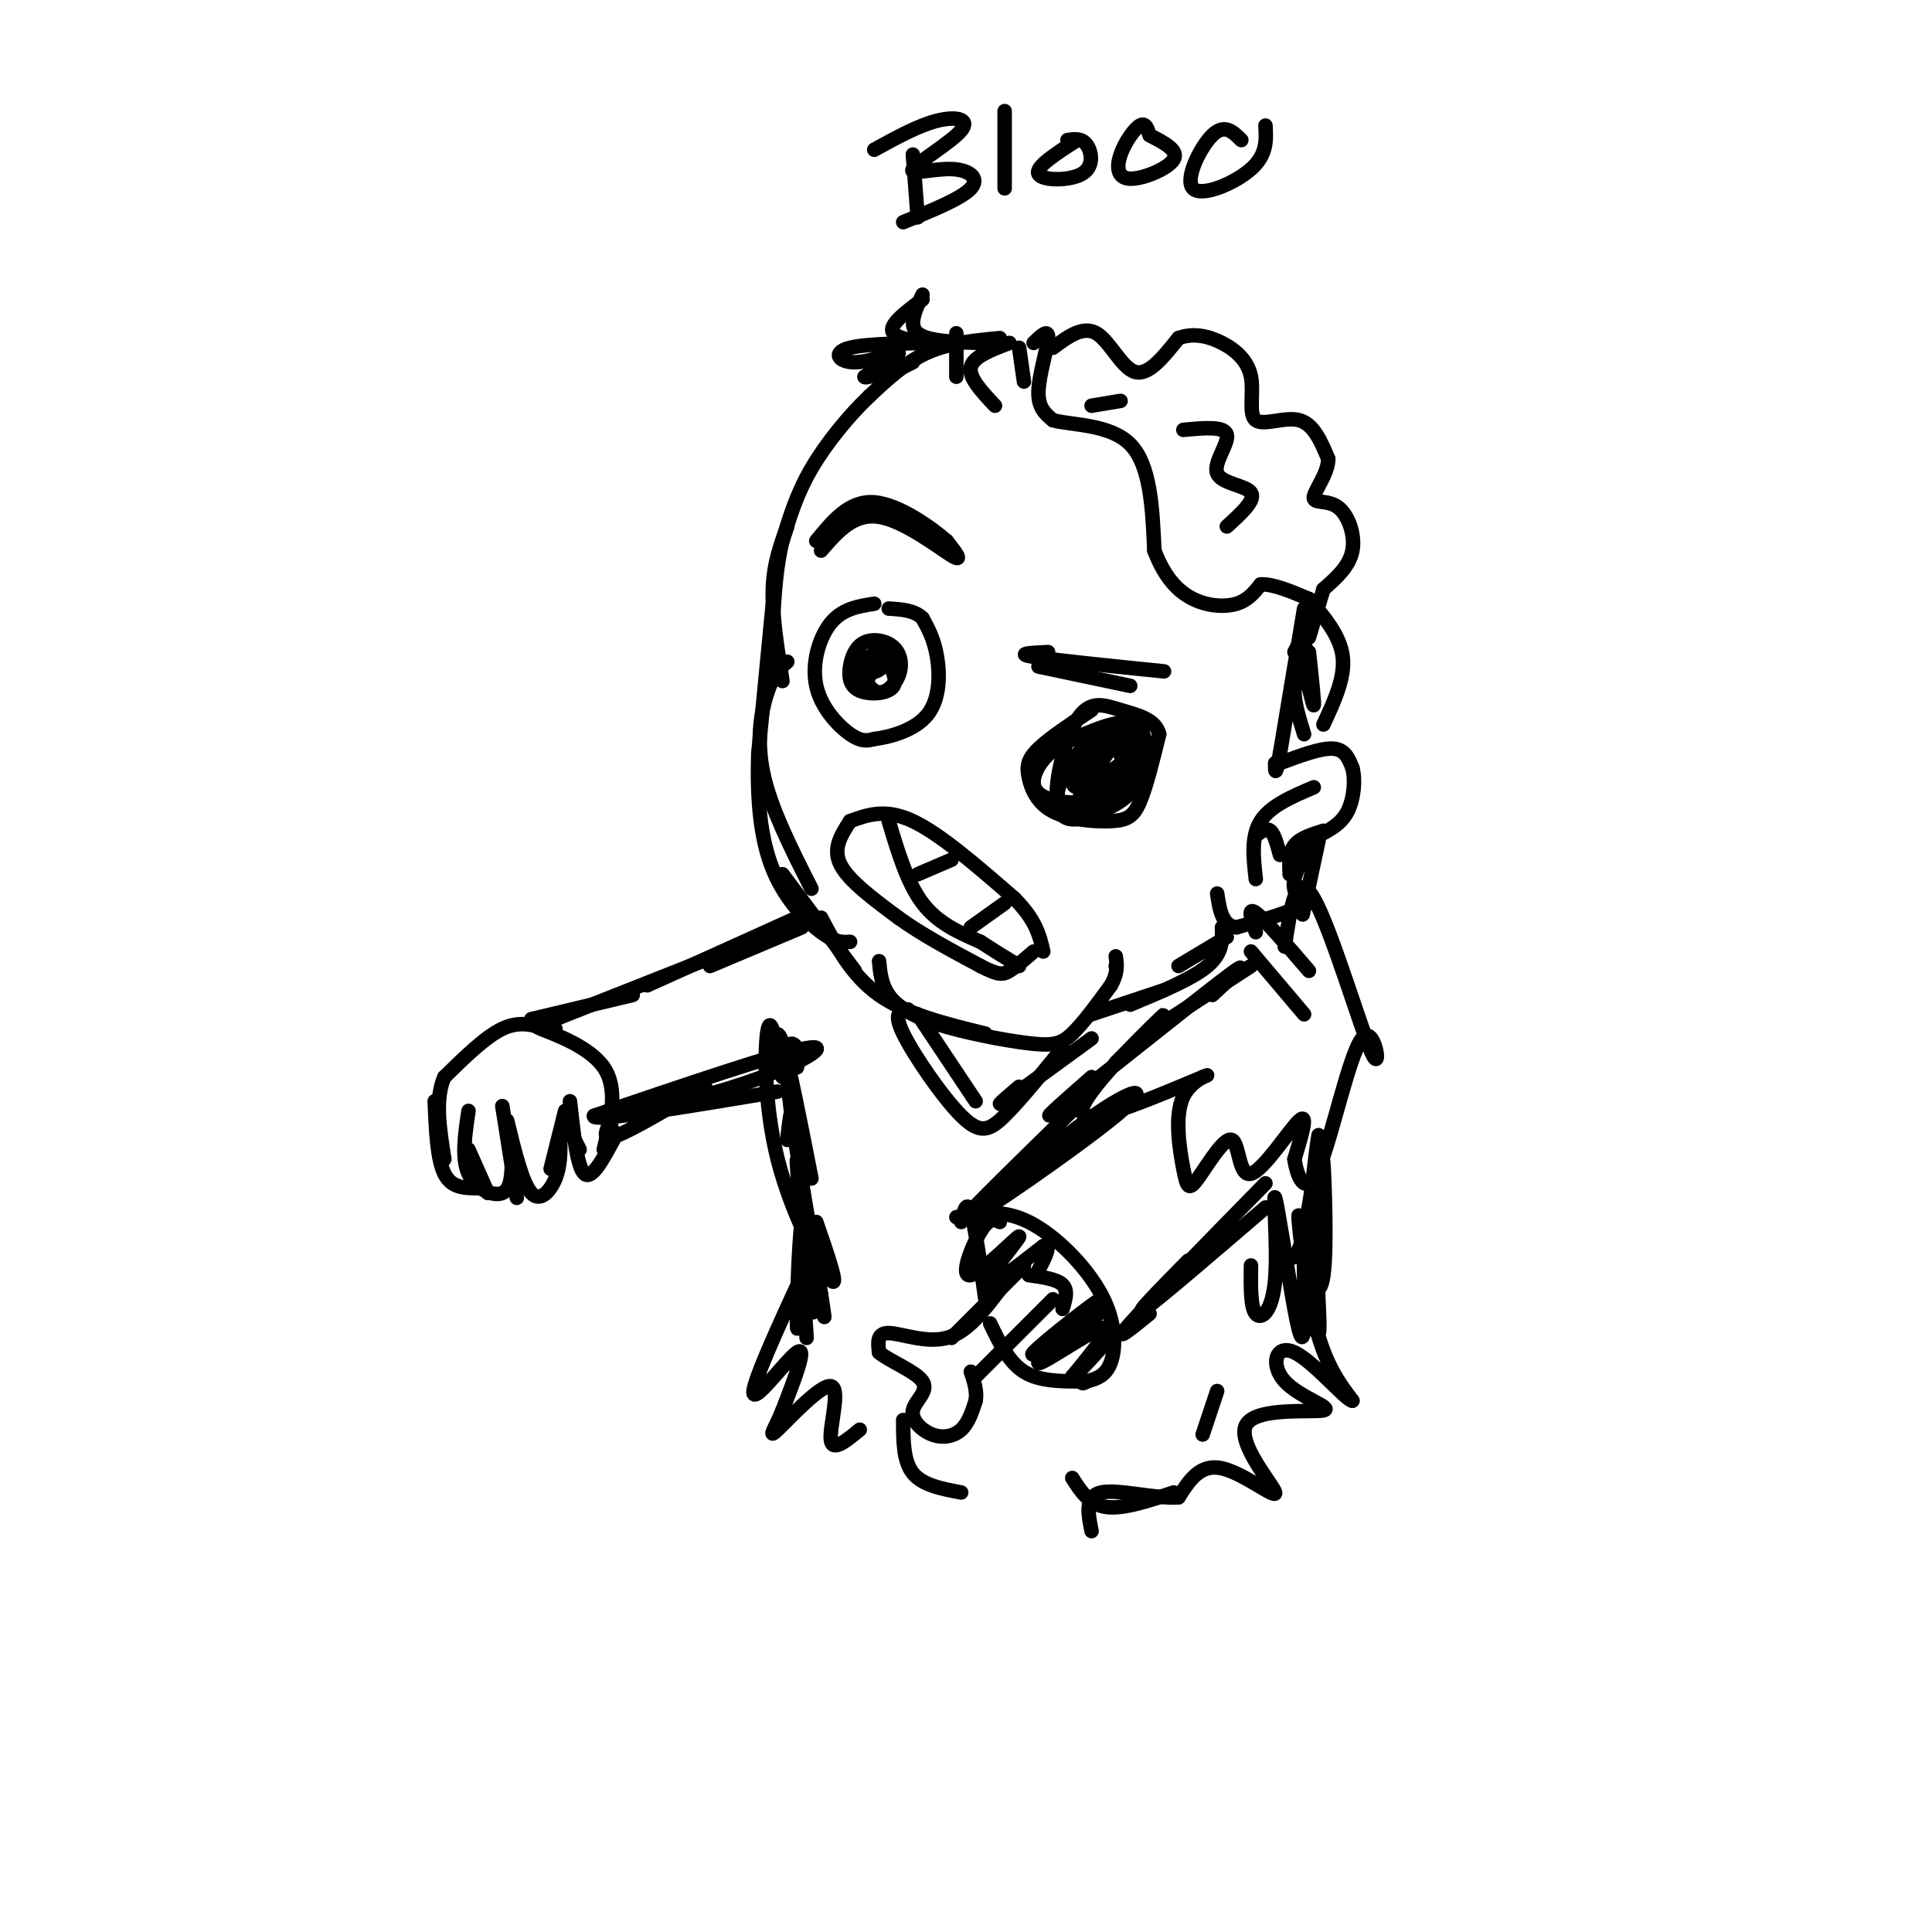 <svg viewBox='0 0 400 400' version='1.1' xmlns='http://www.w3.org/2000/svg' xmlns:xlink='http://www.w3.org/1999/xlink'><g fill='none' stroke='rgb(0,0,0)' stroke-width='3' stroke-linecap='round' stroke-linejoin='round'><path d='M207,70c-5.250,0.500 -10.500,1.000 -15,3c-4.500,2.000 -8.250,5.500 -12,9'/><path d='M180,82c-4.267,4.067 -8.933,9.733 -12,15c-3.067,5.267 -4.533,10.133 -6,15'/><path d='M162,112c-1.333,5.333 -1.667,11.167 -2,17'/><path d='M163,109c-1.417,3.833 -2.833,7.667 -3,13c-0.167,5.333 0.917,12.167 2,19'/><path d='M160,125c0.000,0.000 -3.000,31.000 -3,31'/><path d='M157,156c-0.310,9.476 0.417,17.667 3,24c2.583,6.333 7.024,10.810 10,13c2.976,2.190 4.488,2.095 6,2'/><path d='M163,137c-1.356,1.178 -2.711,2.356 -4,6c-1.289,3.644 -2.511,9.756 -1,17c1.511,7.244 5.756,15.622 10,24'/><path d='M181,125c-3.286,0.512 -6.571,1.024 -9,4c-2.429,2.976 -4.000,8.417 -3,13c1.000,4.583 4.571,8.310 7,10c2.429,1.690 3.714,1.345 5,1'/><path d='M181,153c3.107,-0.357 8.375,-1.750 11,-5c2.625,-3.250 2.607,-8.357 2,-12c-0.607,-3.643 -1.804,-5.821 -3,-8'/><path d='M191,128c-1.667,-1.667 -4.333,-1.833 -7,-2'/><path d='M181,135c-0.333,1.889 -0.667,3.778 0,4c0.667,0.222 2.333,-1.222 2,-2c-0.333,-0.778 -2.667,-0.889 -5,-1'/><path d='M178,136c-0.391,1.524 1.131,5.834 3,7c1.869,1.166 4.084,-0.811 5,-3c0.916,-2.189 0.533,-4.588 -1,-6c-1.533,-1.412 -4.215,-1.837 -6,-1c-1.785,0.837 -2.674,2.936 -3,5c-0.326,2.064 -0.088,4.094 2,5c2.088,0.906 6.025,0.687 7,-1c0.975,-1.687 -1.013,-4.844 -3,-8'/><path d='M182,134c-0.833,-0.333 -1.417,2.833 -2,6'/><path d='M226,147c-4.357,2.895 -8.715,5.791 -11,8c-2.285,2.209 -2.499,3.733 -2,6c0.499,2.267 1.711,5.278 5,7c3.289,1.722 8.655,2.156 12,2c3.345,-0.156 4.670,-0.902 6,-4c1.330,-3.098 2.665,-8.549 4,-14'/><path d='M240,152c-0.743,-3.136 -4.599,-3.976 -8,-5c-3.401,-1.024 -6.347,-2.234 -9,2c-2.653,4.234 -5.012,13.911 -4,18c1.012,4.089 5.395,2.591 9,1c3.605,-1.591 6.432,-3.274 8,-7c1.568,-3.726 1.877,-9.493 -1,-11c-2.877,-1.507 -8.938,1.247 -15,4'/><path d='M220,154c-3.874,2.190 -6.061,5.664 -6,8c0.061,2.336 2.368,3.532 6,4c3.632,0.468 8.587,0.207 12,-2c3.413,-2.207 5.283,-6.360 5,-9c-0.283,-2.640 -2.718,-3.767 -5,-4c-2.282,-0.233 -4.410,0.430 -7,3c-2.590,2.570 -5.641,7.049 -6,10c-0.359,2.951 1.975,4.373 5,4c3.025,-0.373 6.742,-2.542 9,-5c2.258,-2.458 3.059,-5.205 3,-7c-0.059,-1.795 -0.977,-2.637 -2,-3c-1.023,-0.363 -2.149,-0.247 -4,2c-1.851,2.247 -4.425,6.623 -7,11'/><path d='M223,166c-0.287,2.008 2.495,1.526 6,-1c3.505,-2.526 7.732,-7.098 7,-9c-0.732,-1.902 -6.423,-1.135 -10,1c-3.577,2.135 -5.039,5.637 -3,6c2.039,0.363 7.581,-2.414 10,-4c2.419,-1.586 1.716,-1.981 0,-3c-1.716,-1.019 -4.443,-2.662 -7,-1c-2.557,1.662 -4.942,6.628 -3,8c1.942,1.372 8.211,-0.849 11,-3c2.789,-2.151 2.097,-4.233 1,-6c-1.097,-1.767 -2.599,-3.219 -5,-2c-2.401,1.219 -5.700,5.110 -9,9'/><path d='M221,161c1.429,1.060 9.500,-0.792 11,-3c1.500,-2.208 -3.571,-4.774 -6,-5c-2.429,-0.226 -2.214,1.887 -2,4'/><path d='M176,170c3.667,-1.333 7.333,-2.667 13,0c5.667,2.667 13.333,9.333 21,16'/><path d='M210,186c4.500,4.500 5.250,7.750 6,11'/><path d='M176,170c-1.833,2.833 -3.667,5.667 -2,9c1.667,3.333 6.833,7.167 12,11'/><path d='M186,190c4.833,3.500 10.917,6.750 17,10'/><path d='M203,200c3.756,1.956 4.644,1.844 6,1c1.356,-0.844 3.178,-2.422 5,-4'/><path d='M184,170c1.917,6.417 3.833,12.833 7,17c3.167,4.167 7.583,6.083 12,8'/><path d='M203,195c3.333,2.167 5.667,3.583 8,5'/><path d='M190,181c0.000,0.000 7.000,-3.000 7,-3'/><path d='M201,192c0.000,0.000 7.000,-5.000 7,-5'/><path d='M214,71c1.556,-1.511 3.111,-3.022 3,-1c-0.111,2.022 -1.889,7.578 -2,11c-0.111,3.422 1.444,4.711 3,6'/><path d='M218,87c3.800,1.067 11.800,0.733 16,5c4.200,4.267 4.600,13.133 5,22'/><path d='M239,114c2.107,5.560 4.875,8.458 8,10c3.125,1.542 6.607,1.726 9,1c2.393,-0.726 3.696,-2.363 5,-4'/><path d='M261,121c2.500,-0.167 6.250,1.417 10,3'/><path d='M270,126c0.000,0.000 -5.000,30.000 -5,30'/><path d='M265,156c-1.000,5.333 -1.000,3.667 -1,2'/><path d='M265,158c4.250,-1.583 8.500,-3.167 11,-3c2.500,0.167 3.250,2.083 4,4'/><path d='M280,159c0.667,2.400 0.333,6.400 -1,9c-1.333,2.600 -3.667,3.800 -6,5'/><path d='M273,173c-2.133,2.556 -4.467,6.444 -5,9c-0.533,2.556 0.733,3.778 2,5'/><path d='M270,187c-2.000,1.667 -8.000,3.333 -14,5'/><path d='M256,192c-3.000,-0.333 -3.500,-3.667 -4,-7'/><path d='M272,163c-4.500,1.917 -9.000,3.833 -11,7c-2.000,3.167 -1.500,7.583 -1,12'/><path d='M260,173c1.083,-0.833 2.167,-1.667 3,-1c0.833,0.667 1.417,2.833 2,5'/><path d='M274,172c-2.417,0.750 -4.833,1.500 -6,3c-1.167,1.500 -1.083,3.750 -1,6'/><path d='M273,174c0.000,0.000 -3.000,14.000 -3,14'/><path d='M270,188c-0.500,2.333 -0.250,1.167 0,0'/><path d='M218,72c3.111,-2.311 6.222,-4.622 9,-3c2.778,1.622 5.222,7.178 8,8c2.778,0.822 5.889,-3.089 9,-7'/><path d='M244,70c3.050,-1.128 6.174,-0.449 9,1c2.826,1.449 5.356,3.667 6,7c0.644,3.333 -0.596,7.782 1,9c1.596,1.218 6.027,-0.795 9,0c2.973,0.795 4.486,4.397 6,8'/><path d='M275,95c0.013,3.046 -2.955,6.662 -3,8c-0.045,1.338 2.834,0.399 5,2c2.166,1.601 3.619,5.743 3,9c-0.619,3.257 -3.309,5.628 -6,8'/><path d='M245,89c4.268,-0.405 8.536,-0.810 9,1c0.464,1.810 -2.875,5.833 -2,8c0.875,2.167 5.964,2.476 7,4c1.036,1.524 -1.982,4.262 -5,7'/><path d='M232,83c0.000,0.000 -6.000,1.000 -6,1'/><path d='M274,122c0.000,0.000 -3.000,10.000 -3,10'/><path d='M268,135c0.750,-1.500 1.500,-3.000 2,-2c0.500,1.000 0.750,4.500 1,8'/><path d='M271,124c3.250,3.833 6.500,7.667 7,12c0.500,4.333 -1.750,9.167 -4,14'/><path d='M271,135c0.577,5.363 1.155,10.726 1,11c-0.155,0.274 -1.042,-4.542 -2,-6c-0.958,-1.458 -1.988,0.440 -2,3c-0.012,2.560 0.994,5.780 2,9'/><path d='M187,76c0.000,0.000 2.000,-1.000 2,-1'/><path d='M203,71c-5.500,-0.167 -11.000,-0.333 -13,-2c-2.000,-1.667 -0.500,-4.833 1,-8'/><path d='M191,62c-3.656,2.732 -7.313,5.463 -6,7c1.313,1.537 7.595,1.879 6,2c-1.595,0.121 -11.067,0.022 -15,1c-3.933,0.978 -2.328,3.032 1,3c3.328,-0.032 8.379,-2.152 9,-2c0.621,0.152 -3.190,2.576 -7,5'/><path d='M179,78c0.000,0.500 3.500,-0.750 7,-2'/><path d='M198,69c0.000,0.000 0.000,9.000 0,9'/><path d='M209,71c-3.750,1.417 -7.500,2.833 -8,5c-0.500,2.167 2.250,5.083 5,8'/><path d='M211,72c0.000,0.000 1.000,7.000 1,7'/><path d='M162,181c0.000,0.000 15.000,20.000 15,20'/><path d='M170,190c3.167,6.000 6.333,12.000 12,16c5.667,4.000 13.833,6.000 22,8'/><path d='M182,199c0.230,2.400 0.459,4.801 2,7c1.541,2.199 4.392,4.198 10,6c5.608,1.802 13.971,3.408 19,4c5.029,0.592 6.722,0.169 9,-2c2.278,-2.169 5.139,-6.085 8,-10'/><path d='M230,204c1.500,-2.667 1.250,-4.333 1,-6'/><path d='M231,200c0.000,0.000 0.100,0.100 0.1,0.1'/><path d='M226,210c0.000,0.000 15.000,-5.000 15,-5'/><path d='M234,208c6.417,-2.667 12.833,-5.333 16,-8c3.167,-2.667 3.083,-5.333 3,-8'/><path d='M244,200c0.000,0.000 10.000,-6.000 10,-6'/><path d='M170,114c3.378,-3.911 6.756,-7.822 12,-7c5.244,0.822 12.356,6.378 15,8c2.644,1.622 0.822,-0.689 -1,-3'/><path d='M196,112c-2.956,-2.600 -9.844,-7.600 -15,-8c-5.156,-0.400 -8.578,3.800 -12,8'/><path d='M215,138c0.000,0.000 19.000,4.000 19,4'/><path d='M217,135c-3.500,0.167 -7.000,0.333 -3,1c4.000,0.667 15.500,1.833 27,3'/><path d='M166,192c0.000,0.000 -19.000,8.000 -19,8'/><path d='M165,190c0.000,0.000 -31.000,14.000 -31,14'/><path d='M158,194c0.000,0.000 -43.000,17.000 -43,17'/><path d='M131,206c0.000,0.000 -21.000,5.000 -21,5'/><path d='M113,213c-2.750,-0.833 -5.500,-1.667 -9,0c-3.500,1.667 -7.750,5.833 -12,10'/><path d='M92,223c-2.000,4.500 -1.000,10.750 0,17'/><path d='M90,228c0.250,6.000 0.500,12.000 2,15c1.500,3.000 4.250,3.000 7,3'/><path d='M97,238c0.000,0.000 4.000,9.000 4,9'/><path d='M97,230c-0.733,4.889 -1.467,9.778 0,13c1.467,3.222 5.133,4.778 7,4c1.867,-0.778 1.933,-3.889 2,-7'/><path d='M104,229c0.000,0.000 3.000,19.000 3,19'/><path d='M105,232c1.578,6.489 3.156,12.978 5,15c1.844,2.022 3.956,-0.422 5,-3c1.044,-2.578 1.022,-5.289 1,-8'/><path d='M114,242c0.000,0.000 3.000,-12.000 3,-12'/><path d='M117,232c0.000,0.000 3.000,6.000 3,6'/><path d='M118,228c0.750,6.833 1.500,13.667 3,15c1.500,1.333 3.750,-2.833 6,-7'/><path d='M127,235c0.000,0.000 -1.000,-4.000 -1,-4'/><path d='M115,213c-2.711,-0.511 -5.422,-1.022 -3,0c2.422,1.022 9.978,3.578 13,8c3.022,4.422 1.511,10.711 0,17'/><path d='M126,233c-0.667,1.667 -1.333,3.333 2,2c3.333,-1.333 10.667,-5.667 18,-10'/><path d='M138,227c-7.196,2.190 -14.393,4.381 -11,4c3.393,-0.381 17.375,-3.333 28,-7c10.625,-3.667 17.893,-8.048 12,-7c-5.893,1.048 -24.946,7.524 -44,14'/><path d='M123,231c-1.000,1.500 18.500,-1.750 38,-5'/><path d='M160,219c0.333,-3.583 0.667,-7.167 2,-3c1.333,4.167 3.667,16.083 6,28'/><path d='M162,223c-1.149,-6.464 -2.298,-12.929 -3,-10c-0.702,2.929 -0.958,15.250 2,27c2.958,11.750 9.131,22.929 11,25c1.869,2.071 -0.565,-4.964 -3,-12'/><path d='M165,221c0.378,-1.356 0.756,-2.711 0,-4c-0.756,-1.289 -2.644,-2.511 -2,6c0.644,8.511 3.822,26.756 7,45'/><path d='M170,268c1.167,7.667 0.583,4.333 0,1'/><path d='M166,251c-0.583,-6.500 -1.167,-13.000 -1,-10c0.167,3.000 1.083,15.500 2,28'/><path d='M166,261c0.000,0.000 0.000,-1.000 0,-1'/><path d='M166,261c0.000,0.000 0.000,12.000 0,12'/><path d='M166,261c0.000,0.000 1.000,16.000 1,16'/><path d='M190,210c0.000,0.000 12.000,18.000 12,18'/><path d='M188,209c-1.583,0.274 -3.167,0.548 -1,5c2.167,4.452 8.083,13.083 12,17c3.917,3.917 5.833,3.119 9,0c3.167,-3.119 7.583,-8.560 12,-14'/><path d='M211,225c-2.750,2.333 -5.500,4.667 -3,3c2.500,-1.667 10.250,-7.333 18,-13'/><path d='M259,197c0.000,0.000 11.000,13.000 11,13'/><path d='M260,193c-0.917,-2.667 -1.833,-5.333 0,-4c1.833,1.333 6.417,6.667 11,12'/><path d='M259,200c0.000,0.000 -20.000,13.000 -20,13'/><path d='M251,206c4.644,-4.289 9.289,-8.578 2,-3c-7.289,5.578 -26.511,21.022 -33,26c-6.489,4.978 -0.244,-0.511 6,-6'/><path d='M231,220c6.133,-6.067 12.267,-12.133 9,-9c-3.267,3.133 -15.933,15.467 -16,19c-0.067,3.533 12.467,-1.733 25,-7'/><path d='M249,223c2.981,-1.008 -2.065,-0.027 -4,4c-1.935,4.027 -0.757,11.102 0,15c0.757,3.898 1.095,4.619 3,2c1.905,-2.619 5.377,-8.578 7,-8c1.623,0.578 1.399,7.694 4,7c2.601,-0.694 8.029,-9.198 10,-11c1.971,-1.802 0.486,3.099 -1,8'/><path d='M268,240c0.510,3.523 2.286,8.331 5,2c2.714,-6.331 6.367,-23.800 9,-27c2.633,-3.200 4.247,7.869 2,3c-2.247,-4.869 -8.356,-25.677 -12,-32c-3.644,-6.323 -4.822,1.838 -6,10'/><path d='M227,232c4.911,-3.929 9.822,-7.857 2,-2c-7.822,5.857 -28.378,21.500 -28,22c0.378,0.500 21.689,-14.144 30,-21c8.311,-6.856 3.622,-5.923 -6,1c-9.622,6.923 -24.178,19.835 -25,20c-0.822,0.165 12.089,-12.418 25,-25'/><path d='M198,252c4.732,-0.881 9.464,-1.762 15,1c5.536,2.762 11.875,9.167 15,15c3.125,5.833 3.036,11.095 2,14c-1.036,2.905 -3.018,3.452 -5,4'/><path d='M225,286c-1.000,0.667 -1.000,0.333 -1,0'/><path d='M224,286c-4.417,0.000 -8.833,0.000 -12,-2c-3.167,-2.000 -5.083,-6.000 -7,-10'/><path d='M212,262c0.000,0.000 -15.000,15.000 -15,15'/><path d='M207,267c-3.356,4.422 -6.711,8.844 -11,10c-4.289,1.156 -9.511,-0.956 -12,-1c-2.489,-0.044 -2.244,1.978 -2,4'/><path d='M182,280c1.892,1.694 7.623,3.929 9,6c1.377,2.071 -1.600,3.978 -2,6c-0.400,2.022 1.777,4.160 4,5c2.223,0.840 4.492,0.383 6,-1c1.508,-1.383 2.254,-3.691 3,-6'/><path d='M202,290c0.333,-2.000 -0.333,-4.000 -1,-6'/><path d='M202,285c0.000,0.000 16.000,-16.000 16,-16'/><path d='M213,264c2.917,0.417 5.833,0.833 7,2c1.167,1.167 0.583,3.083 0,5'/><path d='M199,253c0.583,-2.333 1.167,-4.667 2,-2c0.833,2.667 1.917,10.333 3,18'/><path d='M207,253c-1.086,-0.509 -2.172,-1.018 -4,2c-1.828,3.018 -4.397,9.561 -2,9c2.397,-0.561 9.761,-8.228 10,-8c0.239,0.228 -6.646,8.351 -7,10c-0.354,1.649 5.823,-3.175 12,-8'/><path d='M216,258c1.833,-0.500 0.417,2.250 -1,5'/><path d='M229,271c-8.432,5.515 -16.864,11.030 -15,9c1.864,-2.030 14.026,-11.606 14,-11c-0.026,0.606 -12.238,11.394 -13,13c-0.762,1.606 9.925,-5.970 13,-7c3.075,-1.030 -1.463,4.485 -6,10'/><path d='M222,285c0.000,0.667 3.000,-2.667 6,-6'/><path d='M238,272c-4.000,3.250 -8.000,6.500 -4,2c4.000,-4.500 16.000,-16.750 28,-29'/><path d='M246,261c-5.833,5.917 -11.667,11.833 -9,10c2.667,-1.833 13.833,-11.417 25,-21'/><path d='M163,236c0.519,-4.900 1.038,-9.799 2,-2c0.962,7.799 2.365,28.297 3,35c0.635,6.703 0.500,-0.389 0,-7c-0.500,-6.611 -1.365,-12.741 -2,-9c-0.635,3.741 -1.038,17.355 -1,21c0.038,3.645 0.519,-2.677 1,-9'/><path d='M166,265c1.201,-3.813 3.703,-8.847 1,-3c-2.703,5.847 -10.612,22.574 -11,26c-0.388,3.426 6.746,-6.450 9,-8c2.254,-1.550 -0.373,5.225 -3,12'/><path d='M162,292c-1.376,3.490 -3.317,6.214 -1,4c2.317,-2.214 8.893,-9.365 11,-9c2.107,0.365 -0.255,8.247 0,11c0.255,2.753 3.128,0.376 6,-2'/><path d='M187,294c0.000,4.250 0.000,8.500 2,11c2.000,2.500 6.000,3.250 10,4'/><path d='M222,306c1.750,2.750 3.500,5.500 7,6c3.500,0.500 8.750,-1.250 14,-3'/><path d='M249,297c0.000,0.000 3.000,-9.000 3,-9'/><path d='M259,262c-0.058,4.332 -0.117,8.664 1,10c1.117,1.336 3.409,-0.323 4,-7c0.591,-6.677 -0.519,-18.372 0,-17c0.519,1.372 2.667,15.813 4,23c1.333,7.187 1.852,7.122 2,3c0.148,-4.122 -0.076,-12.302 0,-12c0.076,0.302 0.450,9.086 1,12c0.550,2.914 1.275,-0.043 2,-3'/><path d='M273,271c-0.049,-6.115 -1.171,-19.901 -1,-17c0.171,2.901 1.633,22.489 1,22c-0.633,-0.489 -3.363,-21.055 -4,-24c-0.637,-2.945 0.818,11.730 3,21c2.182,9.270 5.091,13.135 8,17'/><path d='M280,290c-1.149,0.104 -8.023,-8.138 -12,-10c-3.977,-1.862 -5.058,2.654 -2,6c3.058,3.346 10.256,5.521 8,6c-2.256,0.479 -13.966,-0.738 -16,3c-2.034,3.738 5.606,12.429 6,14c0.394,1.571 -6.459,-3.980 -11,-5c-4.541,-1.020 -6.771,2.490 -9,6'/><path d='M244,310c-4.867,0.356 -12.533,-1.756 -16,-1c-3.467,0.756 -2.733,4.378 -2,8'/><path d='M266,260c1.266,0.747 2.532,1.493 4,-5c1.468,-6.493 3.139,-20.226 3,-20c-0.139,0.226 -2.089,14.411 -2,23c0.089,8.589 2.216,11.582 3,6c0.784,-5.582 0.224,-19.738 0,-23c-0.224,-3.262 -0.112,4.369 0,12'/><path d='M189,32c0.000,0.000 1.000,13.000 1,13'/><path d='M181,31c4.574,-2.514 9.149,-5.028 13,-6c3.851,-0.972 6.979,-0.401 5,2c-1.979,2.401 -9.067,6.633 -10,8c-0.933,1.367 4.287,-0.132 8,0c3.713,0.132 5.918,1.895 4,4c-1.918,2.105 -7.959,4.553 -14,7'/><path d='M208,23c0.000,0.000 0.000,16.000 0,16'/><path d='M223,29c-4.345,2.786 -8.690,5.571 -8,7c0.690,1.429 6.417,1.500 9,0c2.583,-1.500 2.024,-4.571 1,-6c-1.024,-1.429 -2.512,-1.214 -4,-1'/><path d='M238,28c-0.411,-1.349 -0.823,-2.699 -2,-2c-1.177,0.699 -3.120,3.445 -4,6c-0.880,2.555 -0.699,4.919 2,5c2.699,0.081 7.914,-2.120 9,-4c1.086,-1.880 -1.957,-3.440 -5,-5'/><path d='M257,29c-1.744,-1.732 -3.488,-3.464 -6,-1c-2.512,2.464 -5.792,9.125 -4,11c1.792,1.875 8.655,-1.036 12,-4c3.345,-2.964 3.173,-5.982 3,-9'/></g>
</svg>